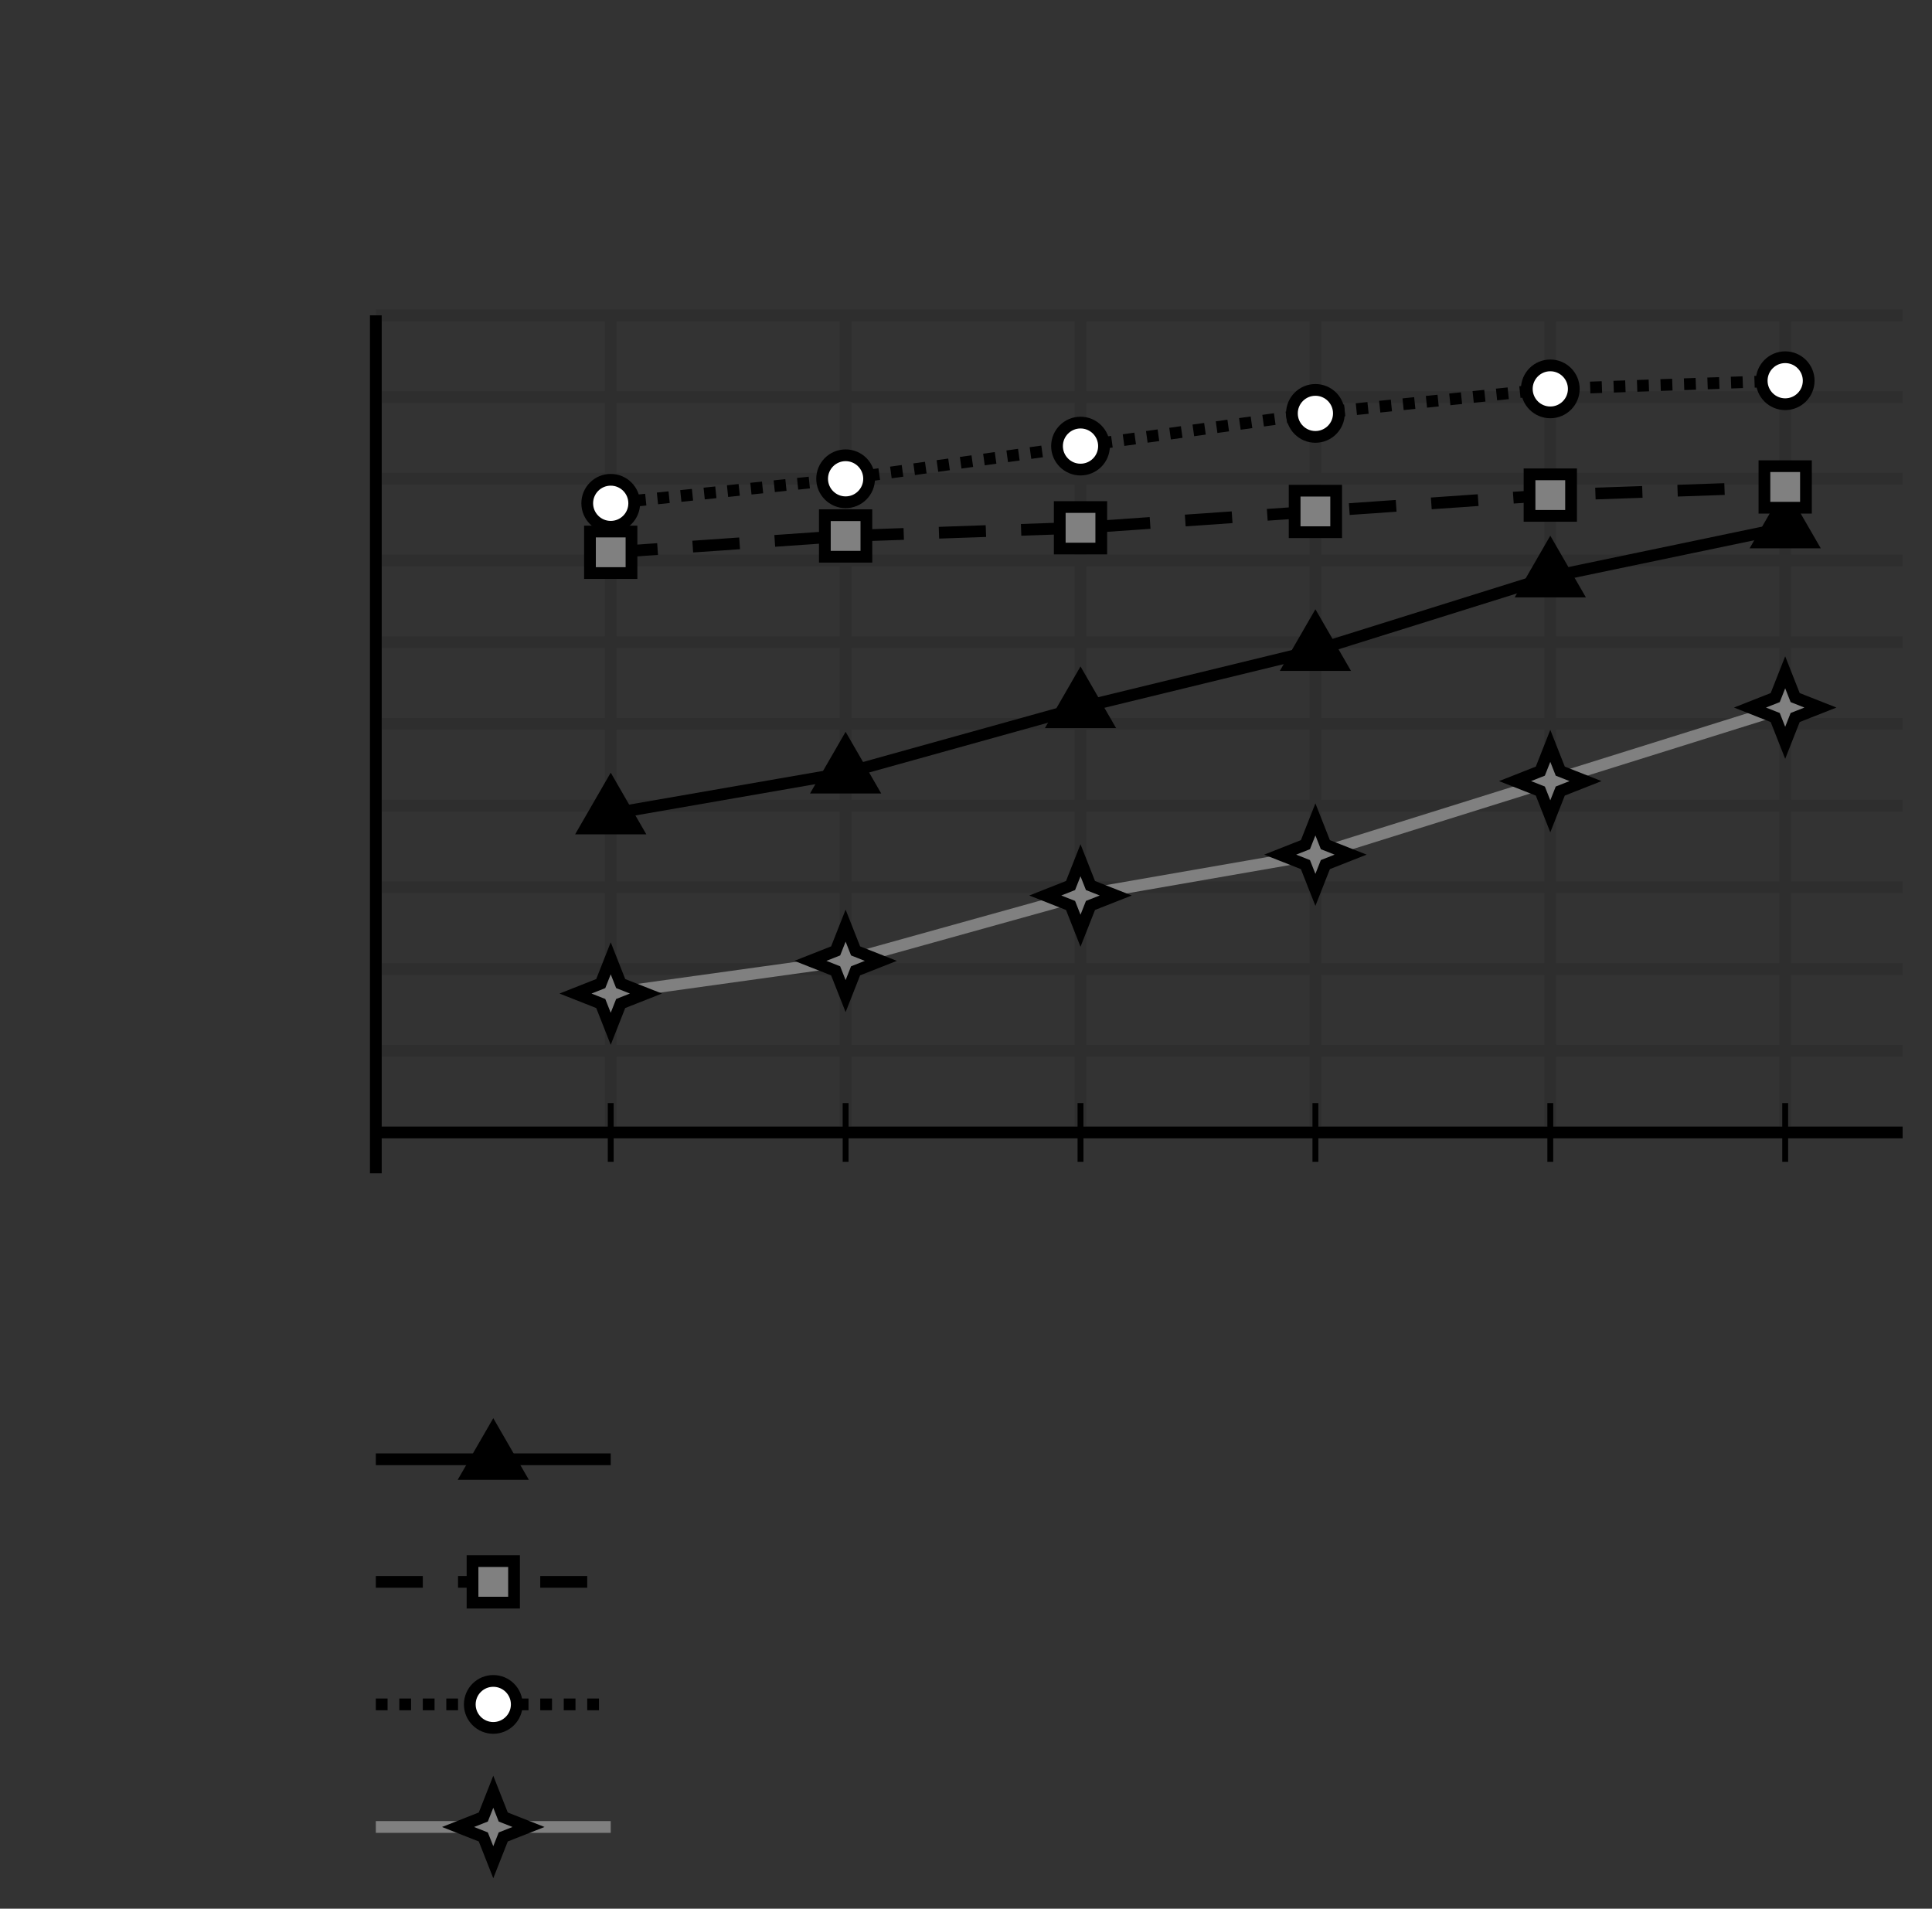 <svg xmlns="http://www.w3.org/2000/svg" width="329" height="325" viewBox="0 0 329 325"><rect x="0" y="0" width="329" height="325" fill="#333333" stroke="none"/><defs><clipPath id="a"><path d="M4 5h320v320H4z"/></clipPath></defs><path fill="none" stroke="#000" d="M64 192.826V53.696M104 192.826V53.696M144 192.826V53.696M184 192.826V53.696M224 192.826V53.696M264 192.826V53.696M304 192.826V53.696M64 192.826h260M64 178.913h260M64 165h260M64 151.087h260M64 137.174h260M64 123.261h260M64 109.348h260M64 95.435h260M64 81.522h260M64 67.609h260M64 53.696h260" stroke-width="2" opacity=".1"/><path fill="none" stroke="#000" d="M104 197.826v-10M144 197.826v-10M184 197.826v-10M224 197.826v-10M264 197.826v-10M304 197.826v-10"/><path fill="none" stroke="#000" d="M104 138.565l40-6.956 40-11.131 40-9.739 40-12.522 40-8.347M64 248.478h40" stroke-width="2" clip-path="url(#a)" stroke-dasharray="0"/><path stroke="#000" d="M108.33 141.065l-4.33-7.5-4.33 7.5zM148.33 134.109l-4.33-7.5-4.33 7.5zM188.33 122.978l-4.33-7.5-4.33 7.5zM228.33 113.239l-4.33-7.5-4.33 7.5zM268.33 100.717l-4.33-7.5-4.33 7.5zM308.33 92.37l-4.33-7.5-4.33 7.5zM88.33 250.978l-4.33-7.5-4.33 7.5z" stroke-width="2" stroke-dasharray="0"/><path fill="none" stroke="#000" d="M104 94.043l40-2.782 40-1.391 40-2.783 40-2.783 40-1.391M64 269.348h40" stroke-width="2" clip-path="url(#a)" stroke-dasharray="8,6"/><path fill="gray" stroke="#000" d="M107.536 97.579v-7.071h-7.072v7.071zM147.536 94.796v-7.07h-7.072v7.07zM187.536 93.405v-7.071h-7.072v7.071zM227.536 90.623V83.55h-7.072v7.072zM267.536 87.84v-7.071h-7.072v7.07zM307.536 86.449v-7.072h-7.072v7.072zM87.535 272.883v-7.071h-7.07v7.071z" stroke-width="2" stroke-dasharray="0"/><path fill="none" stroke="#000" d="M104 85.696l40-4.174 40-5.566 40-5.565 40-4.174 40-1.39M64 290.217h40" stroke-width="2" clip-path="url(#a)" stroke-dasharray="2,2"/><ellipse cx="104" cy="85.696" rx="4" ry="4" fill="#fff" stroke="#000" stroke-width="2" clip-path="url(#a)" stroke-dasharray="0"/><ellipse cx="144" cy="81.522" rx="4" ry="4" fill="#fff" stroke="#000" stroke-width="2" clip-path="url(#a)" stroke-dasharray="0"/><ellipse cx="184" cy="75.957" rx="4" ry="4" fill="#fff" stroke="#000" stroke-width="2" clip-path="url(#a)" stroke-dasharray="0"/><ellipse cx="224" cy="70.391" rx="4" ry="4" fill="#fff" stroke="#000" stroke-width="2" clip-path="url(#a)" stroke-dasharray="0"/><ellipse cx="264" cy="66.217" rx="4" ry="4" fill="#fff" stroke="#000" stroke-width="2" clip-path="url(#a)" stroke-dasharray="0"/><ellipse cx="304" cy="64.826" rx="4" ry="4" fill="#fff" stroke="#000" stroke-width="2" clip-path="url(#a)" stroke-dasharray="0"/><ellipse cx="84" cy="290.217" rx="4" ry="4" fill="#fff" stroke="#000" stroke-width="2" clip-path="url(#a)" stroke-dasharray="0"/><path fill="none" stroke="gray" d="M104 169.174l40-5.565 40-11.131 40-6.956L264 133l40-12.522M64 311.087h40" stroke-width="2" clip-path="url(#a)" stroke-dasharray="0"/><path fill="gray" stroke="#000" d="M110 169.174l-4.303-1.697-1.697-4.303-1.697 4.303L98 169.174l4.303 1.697 1.697 4.303 1.697-4.303zM150 163.609l-4.303-1.697-1.697-4.303-1.697 4.303-4.303 1.697 4.303 1.697 1.697 4.303 1.697-4.303zM190 152.478l-4.303-1.697-1.697-4.303-1.697 4.303-4.303 1.697 4.303 1.697 1.697 4.303 1.697-4.303zM230 145.522l-4.303-1.697-1.697-4.303-1.697 4.303-4.303 1.697 4.303 1.697 1.697 4.303 1.697-4.303zM270 133l-4.303-1.697L264 127l-1.697 4.303L258 133l4.303 1.697L264 139l1.697-4.303zM310 120.478l-4.303-1.697-1.697-4.303-1.697 4.303-4.303 1.697 4.303 1.697 1.697 4.303 1.697-4.303zM90 311.087l-4.303-1.697L84 305.087l-1.697 4.303L78 311.087l4.303 1.697L84 317.087l1.697-4.303z" stroke-width="2" stroke-dasharray="0"/><path fill="none" stroke="#000" d="M64 192.826h260M64 192.826V53.696M64 199.783v-6.957" stroke-width="2" clip-path="url(#a)" stroke-dasharray="0"/></svg>
